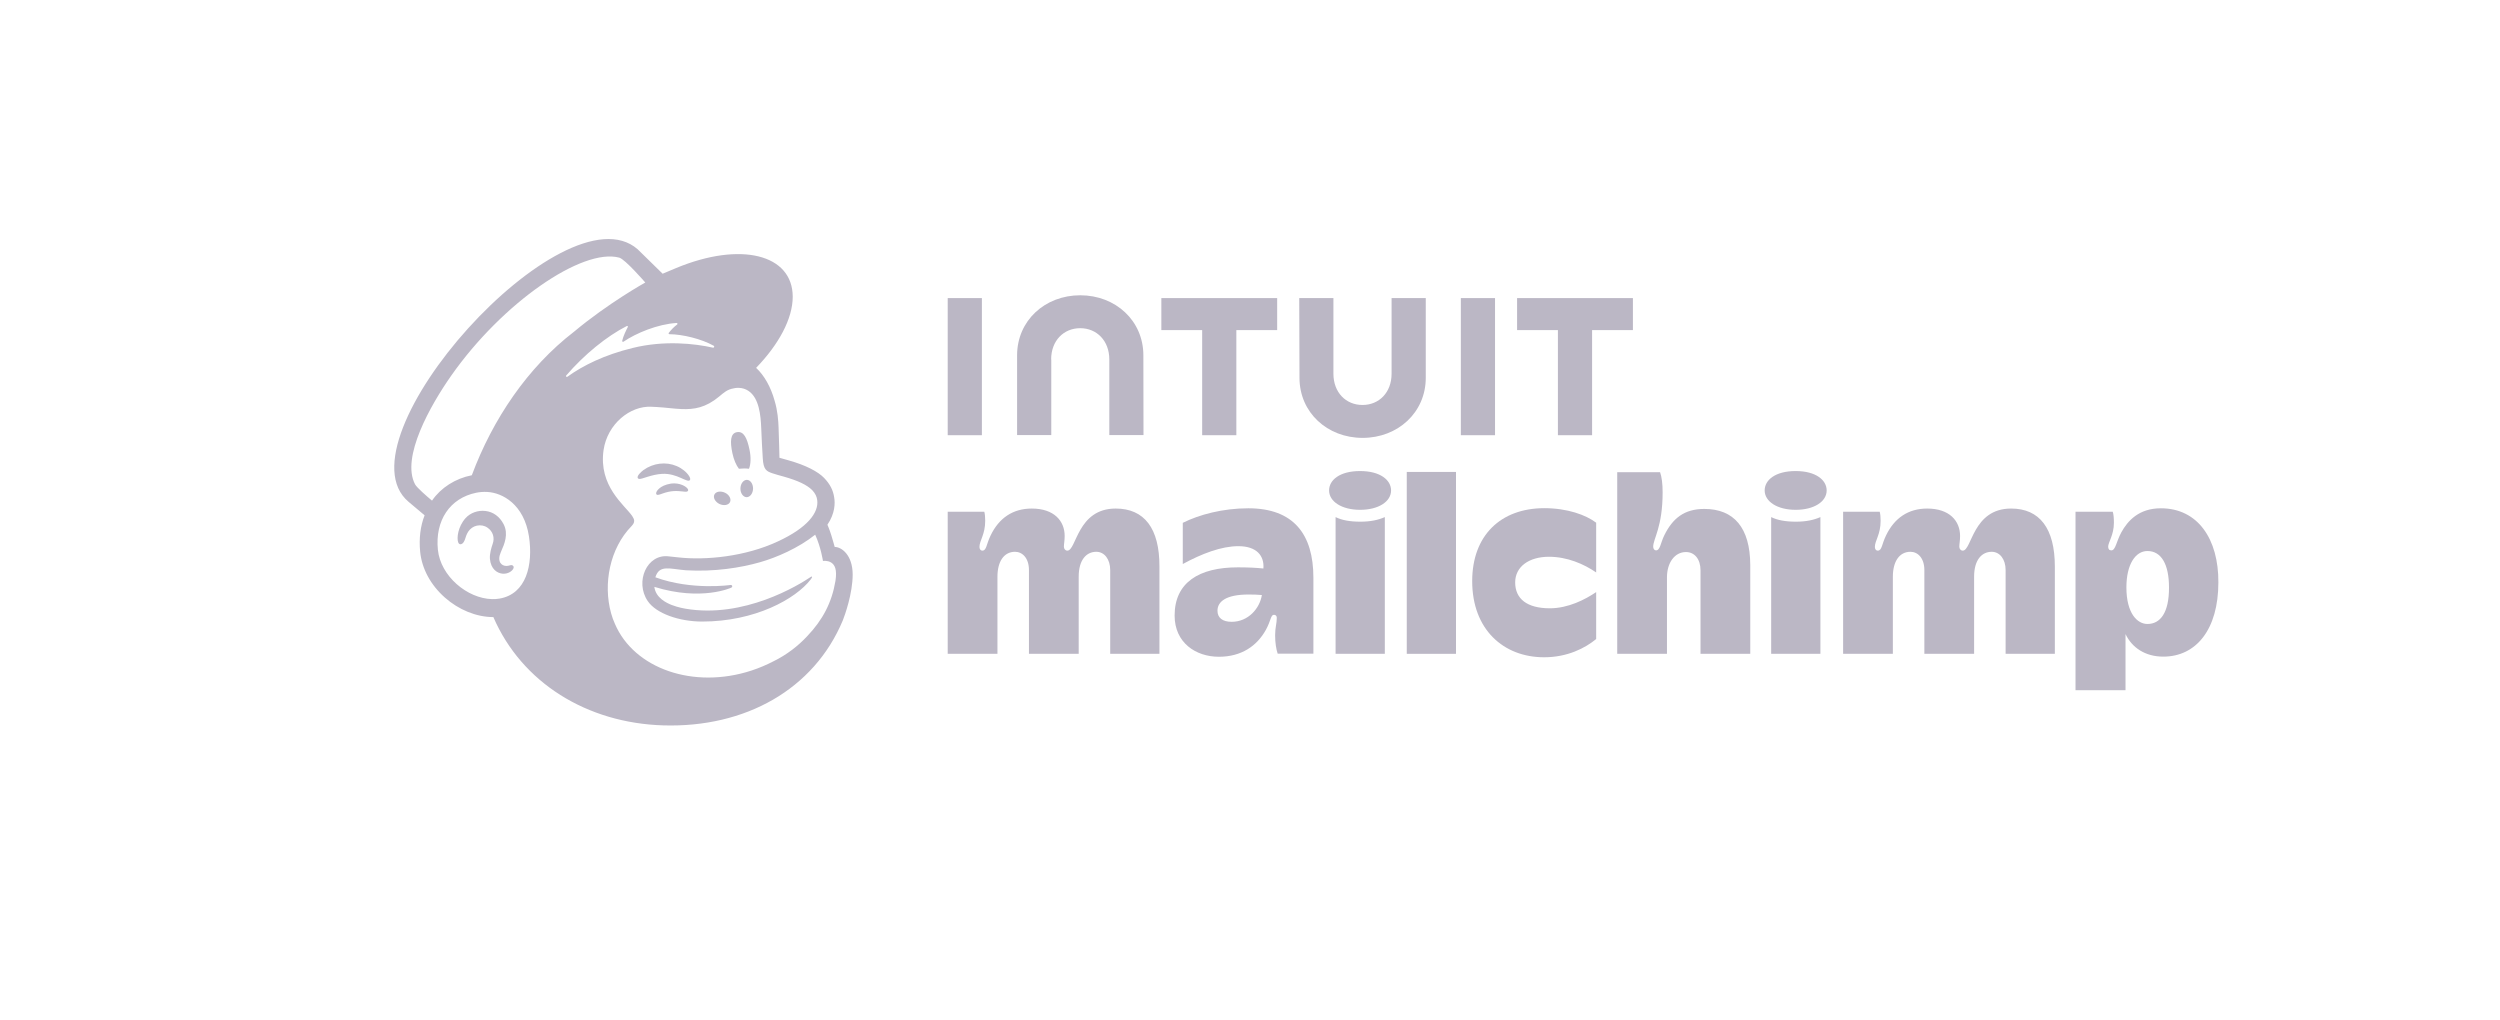 <?xml version="1.0" encoding="utf-8"?>
<!-- Generator: Adobe Illustrator 27.0.0, SVG Export Plug-In . SVG Version: 6.00 Build 0)  -->
<svg version="1.1" id="Layer_1" xmlns:v="https://vecta.io/nano"
	 xmlns="http://www.w3.org/2000/svg" xmlns:xlink="http://www.w3.org/1999/xlink" x="0px" y="0px" viewBox="0 0 196 80"
	 style="enable-background:new 0 0 196 80;" xml:space="preserve">
<style type="text/css">
	.st0{fill:#BBB7C5;}
</style>
<g>
	<path class="st0" d="M57.93,36.75c0.28-0.03,0.55-0.03,0.79,0c0.14-0.33,0.17-0.89,0.04-1.5c-0.19-0.91-0.45-1.46-0.98-1.37
		c-0.53,0.09-0.55,0.74-0.36,1.65C57.53,36.05,57.72,36.48,57.93,36.75z"/>
	<path class="st0" d="M53.38,37.47c0.38,0.17,0.61,0.28,0.7,0.18c0.06-0.06,0.04-0.17-0.05-0.32c-0.19-0.31-0.57-0.62-0.98-0.79
		c-0.84-0.36-1.83-0.24-2.6,0.31c-0.25,0.19-0.49,0.44-0.46,0.6c0.01,0.05,0.05,0.09,0.14,0.1c0.21,0.02,0.94-0.35,1.78-0.4
		C52.51,37.12,53,37.3,53.38,37.47z"/>
	<path class="st0" d="M52.62,37.91c-0.49,0.08-0.77,0.24-0.94,0.39c-0.15,0.13-0.24,0.27-0.24,0.38c0,0.05,0.02,0.08,0.04,0.09
		c0.02,0.02,0.05,0.03,0.08,0.03c0.11,0,0.36-0.1,0.36-0.1c0.69-0.25,1.14-0.22,1.59-0.17c0.25,0.03,0.37,0.04,0.42-0.04
		c0.02-0.02,0.04-0.08-0.01-0.16C53.8,38.14,53.3,37.83,52.62,37.91z"/>
	<path class="st0" d="M56.4,39.51c0.34,0.16,0.71,0.1,0.83-0.14c0.12-0.24-0.05-0.58-0.39-0.74c-0.34-0.16-0.71-0.1-0.83,0.14
		C55.89,39.01,56.06,39.34,56.4,39.51z"/>
	<path class="st0" d="M58.56,37.62c-0.27,0-0.5,0.29-0.51,0.67c-0.01,0.37,0.21,0.68,0.48,0.69c0.27,0,0.5-0.29,0.51-0.67
		C59.04,37.93,58.83,37.63,58.56,37.62z"/>
	<path class="st0" d="M39.95,44.33c-0.08,0.02-0.16,0.04-0.25,0.04c-0.2,0-0.37-0.09-0.47-0.24c-0.12-0.19-0.12-0.48,0.02-0.8
		c0.02-0.04,0.04-0.09,0.06-0.15c0.22-0.49,0.58-1.31,0.17-2.09c-0.31-0.59-0.81-0.96-1.42-1.03c-0.58-0.07-1.18,0.14-1.56,0.56
		c-0.6,0.67-0.7,1.57-0.58,1.89c0.04,0.12,0.11,0.15,0.16,0.16c0.1,0.01,0.25-0.06,0.35-0.32c0.01-0.02,0.02-0.05,0.03-0.08
		c0.04-0.14,0.12-0.39,0.25-0.59c0.16-0.24,0.4-0.41,0.68-0.47c0.29-0.06,0.59-0.01,0.83,0.16c0.42,0.28,0.59,0.79,0.4,1.29
		c-0.09,0.26-0.24,0.74-0.21,1.15c0.07,0.81,0.57,1.14,1.02,1.17c0.44,0.02,0.74-0.23,0.82-0.41c0.05-0.11,0.01-0.17-0.02-0.2
		C40.17,44.28,40.06,44.3,39.95,44.33z"/>
	<path class="st0" d="M65.44,42.88c-0.02-0.06-0.12-0.45-0.27-0.93c-0.15-0.48-0.3-0.81-0.3-0.81c0.6-0.89,0.61-1.69,0.53-2.14
		c-0.08-0.56-0.32-1.04-0.79-1.53c-0.47-0.49-1.43-1-2.79-1.38c-0.15-0.04-0.66-0.18-0.71-0.2c0-0.03-0.04-1.67-0.07-2.38
		c-0.02-0.51-0.07-1.31-0.31-2.09c-0.29-1.06-0.81-1.99-1.45-2.58c1.77-1.83,2.87-3.85,2.87-5.58c-0.01-3.33-4.09-4.34-9.13-2.25
		c-0.01,0-1.06,0.45-1.07,0.45c0,0-1.93-1.89-1.96-1.92c-5.74-5.01-23.71,14.95-17.96,19.8l1.26,1.06
		c-0.33,0.84-0.45,1.81-0.35,2.85c0.13,1.33,0.82,2.61,1.94,3.6c1.06,0.94,2.45,1.53,3.8,1.53c2.23,5.15,7.34,8.31,13.33,8.49
		c6.42,0.19,11.81-2.82,14.07-8.24c0.15-0.38,0.77-2.09,0.77-3.6C66.84,43.51,65.98,42.88,65.44,42.88z M39.16,46.93
		c-0.2,0.03-0.39,0.05-0.59,0.04c-1.94-0.05-4.03-1.8-4.24-3.87c-0.23-2.29,0.94-4.05,3.01-4.47c0.25-0.05,0.55-0.08,0.87-0.06
		c1.16,0.06,2.87,0.95,3.26,3.48C41.81,44.29,41.26,46.57,39.16,46.93z M36.99,37.26c-1.29,0.25-2.43,0.98-3.12,1.99
		c-0.42-0.35-1.19-1.02-1.33-1.28c-1.11-2.11,1.21-6.2,2.83-8.51c4.01-5.72,10.28-10.04,13.18-9.26c0.47,0.13,2.04,1.95,2.04,1.95
		s-2.9,1.61-5.59,3.86C41.37,28.8,38.63,32.86,36.99,37.26z M44.39,29.44c1.42-1.65,3.18-3.08,4.75-3.88
		c0.05-0.03,0.11,0.03,0.08,0.08c-0.12,0.23-0.36,0.71-0.44,1.08c-0.01,0.06,0.05,0.1,0.1,0.07c0.98-0.67,2.68-1.38,4.17-1.47
		c0.06,0,0.09,0.08,0.04,0.12c-0.23,0.17-0.47,0.41-0.66,0.66c-0.03,0.04,0,0.1,0.05,0.1c1.05,0.01,2.52,0.37,3.48,0.91
		c0.07,0.04,0.02,0.16-0.05,0.15c-1.45-0.33-3.84-0.59-6.31,0.02c-2.21,0.54-3.89,1.37-5.12,2.26
		C44.41,29.58,44.34,29.5,44.39,29.44z M65.5,45.54c-0.28,1.69-1,3.06-2.2,4.32c-0.73,0.79-1.63,1.48-2.65,1.98
		c-0.54,0.28-1.12,0.53-1.73,0.73c-4.55,1.49-9.21-0.15-10.71-3.66c-0.12-0.26-0.22-0.54-0.3-0.83c-0.64-2.31-0.1-5.09,1.6-6.83
		c0,0,0,0,0,0c0.1-0.11,0.21-0.24,0.21-0.41c0-0.14-0.09-0.28-0.16-0.39c-0.59-0.86-2.65-2.33-2.24-5.17
		c0.3-2.04,2.08-3.48,3.75-3.39c0.14,0.01,0.28,0.02,0.42,0.02c0.72,0.04,1.35,0.14,1.94,0.16c0.99,0.04,1.89-0.1,2.95-0.98
		c0.36-0.3,0.64-0.56,1.13-0.64c0.05-0.01,0.18-0.05,0.43-0.04c0.26,0.01,0.5,0.08,0.73,0.23c0.85,0.56,0.97,1.93,1.01,2.93
		c0.02,0.57,0.09,1.95,0.12,2.35c0.05,0.91,0.29,1.03,0.77,1.19c0.27,0.09,0.52,0.16,0.89,0.26c1.12,0.32,1.79,0.64,2.21,1.05
		c0.25,0.26,0.37,0.53,0.4,0.79c0.13,0.97-0.75,2.16-3.09,3.24c-2.55,1.19-5.65,1.49-7.79,1.25c-0.16-0.02-0.75-0.08-0.75-0.08
		c-1.71-0.23-2.69,1.98-1.66,3.5c0.66,0.98,2.47,1.61,4.27,1.61c4.14,0,7.32-1.77,8.5-3.29c0.04-0.05,0.04-0.05,0.09-0.13
		c0.06-0.09,0.01-0.14-0.06-0.09c-0.97,0.66-5.26,3.29-9.85,2.5c0,0-0.56-0.09-1.07-0.29c-0.4-0.16-1.25-0.55-1.36-1.42
		c3.71,1.15,6.04,0.06,6.04,0.06c0.04-0.02,0.07-0.07,0.07-0.11c-0.01-0.06-0.06-0.1-0.12-0.1c0,0-3.04,0.45-5.91-0.6
		c0.31-1.02,1.14-0.65,2.4-0.55c2.26,0.13,4.29-0.2,5.8-0.63c1.3-0.37,3.01-1.11,4.33-2.16c0.45,0.98,0.61,2.06,0.61,2.06
		s0.35-0.06,0.64,0.12C65.44,44.28,65.64,44.63,65.5,45.54z M51.48,45.38C51.48,45.38,51.48,45.38,51.48,45.38
		C51.48,45.38,51.48,45.38,51.48,45.38C51.48,45.38,51.48,45.38,51.48,45.38z"/>
	<path class="st0" d="M87.47,39.87c-3.02,0-3.07,3.3-3.79,3.3c-0.15,0-0.27-0.13-0.27-0.31c0-0.24,0.06-0.45,0.06-0.84
		c0-1.18-0.83-2.15-2.58-2.15c-1.48,0-2.57,0.74-3.23,2.12c-0.34,0.7-0.31,1.18-0.65,1.18c-0.13,0-0.22-0.12-0.22-0.29
		c0-0.5,0.45-0.97,0.45-2.05c0-0.28-0.02-0.52-0.07-0.71H74.3v11.14h3.9v-6.05c0-1.19,0.51-1.95,1.38-1.95
		c0.58,0,1.09,0.5,1.09,1.43v6.57h3.9v-6.05c0-1.34,0.62-1.95,1.38-1.95c0.64,0,1.09,0.59,1.09,1.43v6.57h3.86v-6.84
		C90.91,41.43,89.72,39.87,87.47,39.87z"/>
	<rect x="110.29" y="37" class="st0" width="3.86" height="14.26"/>
	<path class="st0" d="M115.42,45.56c0,3.79,2.45,5.97,5.64,5.97c1.83,0,3.22-0.72,4.08-1.43v-3.68c-0.87,0.59-2.2,1.27-3.63,1.27
		c-1.79,0-2.72-0.74-2.72-2.03c0-1.23,1.08-2.01,2.65-2.01c1.43,0,2.74,0.57,3.7,1.23v-3.9c-0.81-0.61-2.25-1.14-4.08-1.14
		C117.64,39.85,115.42,41.99,115.42,45.56z"/>
	<path class="st0" d="M133.62,39.9c-1.57,0-2.48,0.73-3.14,2.07c-0.29,0.59-0.32,1.18-0.65,1.18c-0.12,0-0.22-0.12-0.22-0.29
		c0-0.62,0.74-1.54,0.74-4.26c0-0.68-0.07-1.21-0.2-1.58h-3.36v14.24h3.9v-6c0-1.12,0.59-1.98,1.49-1.98c0.67,0,1.14,0.55,1.14,1.43
		v6.55h3.9v-6.97C137.21,41.38,135.94,39.9,133.62,39.9z"/>
	<path class="st0" d="M169.41,39.85c-1.72,0-2.6,0.98-3.1,1.89c-0.39,0.72-0.45,1.41-0.78,1.41c-0.16,0-0.25-0.1-0.25-0.29
		c0-0.34,0.45-0.92,0.45-1.87c0-0.39-0.03-0.68-0.09-0.87h-2.92v13.99h3.92v-4.4c0.5,1.06,1.54,1.77,2.96,1.77
		c2.57,0,4.32-2.12,4.32-5.82C173.94,42.26,172.31,39.85,169.41,39.85z M168.36,48.92c-0.79,0-1.65-0.82-1.65-2.87
		c0-1.79,0.7-2.85,1.65-2.85c1.09,0,1.69,1.05,1.69,2.85C170.06,48.05,169.36,48.92,168.36,48.92z"/>
	<path class="st0" d="M97.87,39.85c-2.01,0-3.86,0.5-5.14,1.14v3.23c1.49-0.81,3.02-1.4,4.36-1.4c1.44,0,2.04,0.76,1.96,1.75
		c-0.58-0.06-1.22-0.09-2-0.09c-3.05,0-4.96,1.19-4.96,3.78c0,2.13,1.66,3.23,3.47,3.23c1.77,0,2.99-0.85,3.69-2.12
		c0.4-0.73,0.37-1.17,0.63-1.17c0.13,0,0.22,0.09,0.22,0.23c0,0.47-0.13,0.74-0.13,1.37c0,0.59,0.08,1.09,0.2,1.45h2.8v-5.96
		C102.97,41.89,101.42,39.85,97.87,39.85z M96.56,48.75c-0.72,0-1.11-0.32-1.11-0.87c0-0.72,0.68-1.27,2.43-1.27
		c0.38,0,0.73,0.01,1.05,0.04C98.77,47.68,97.88,48.75,96.56,48.75z"/>
	<path class="st0" d="M111.78,29.62v-6.25h-2.68v5.93c0,1.47-0.98,2.45-2.28,2.45c-1.3,0-2.28-0.98-2.28-2.45v-5.93h-2.68l0.02,6.25
		c0,2.72,2.18,4.71,4.95,4.71C109.59,34.33,111.78,32.34,111.78,29.62z"/>
	<polygon class="st0" points="122.14,34.12 124.82,34.12 124.82,25.88 128.02,25.88 128.02,23.37 118.94,23.37 118.94,25.88 
		122.14,25.88 	"/>
	<rect x="114.53" y="23.37" class="st0" width="2.68" height="10.75"/>
	<polygon class="st0" points="94.25,34.12 96.93,34.12 96.93,25.88 100.13,25.88 100.13,23.37 91.05,23.37 91.05,25.88 94.25,25.88 
			"/>
	<polygon class="st0" points="76.98,28.75 76.98,23.37 74.3,23.37 74.3,34.12 76.98,34.12 	"/>
	<path class="st0" d="M82.41,28.18c0-1.47,0.98-2.45,2.28-2.45c1.29,0,2.28,0.98,2.28,2.45v5.93h2.68l-0.01-6.25
		c0-2.72-2.18-4.71-4.95-4.71c-2.77,0-4.95,1.99-4.95,4.71v6.25h2.68V28.18z"/>
	<path class="st0" d="M157.67,39.87c-3.02,0-3.07,3.3-3.79,3.3c-0.15,0-0.27-0.13-0.27-0.31c0-0.24,0.06-0.45,0.06-0.84
		c0-1.18-0.83-2.15-2.58-2.15c-1.48,0-2.57,0.74-3.23,2.12c-0.34,0.7-0.31,1.18-0.65,1.18c-0.13,0-0.22-0.12-0.22-0.29
		c0-0.5,0.45-0.97,0.45-2.05c0-0.28-0.02-0.52-0.07-0.71h-2.87v11.14h3.9v-6.05c0-1.19,0.51-1.95,1.38-1.95
		c0.58,0,1.09,0.5,1.09,1.43v6.57h3.9v-6.05c0-1.34,0.62-1.95,1.38-1.95c0.64,0,1.09,0.59,1.09,1.43v6.57h3.86v-6.84
		C161.1,41.43,159.91,39.87,157.67,39.87z"/>
	<path class="st0" d="M140.8,40.9c-0.82,0-1.46-0.12-1.94-0.36v10.72h3.86V40.54C142.22,40.76,141.62,40.9,140.8,40.9z"/>
	<path class="st0" d="M140.78,36.93c-1.59,0-2.43,0.7-2.43,1.52c0,0.87,0.99,1.52,2.43,1.52c1.44,0,2.43-0.64,2.43-1.52
		C143.21,37.64,142.37,36.93,140.78,36.93z"/>
	<path class="st0" d="M106.65,40.9c-0.82,0-1.46-0.12-1.94-0.36v10.72h3.86V40.54C108.07,40.76,107.47,40.9,106.65,40.9z"/>
	<path class="st0" d="M106.63,36.93c-1.59,0-2.43,0.7-2.43,1.52c0,0.87,0.99,1.52,2.43,1.52c1.44,0,2.43-0.64,2.43-1.52
		C109.06,37.64,108.22,36.93,106.63,36.93z"/>
</g>
</svg>
